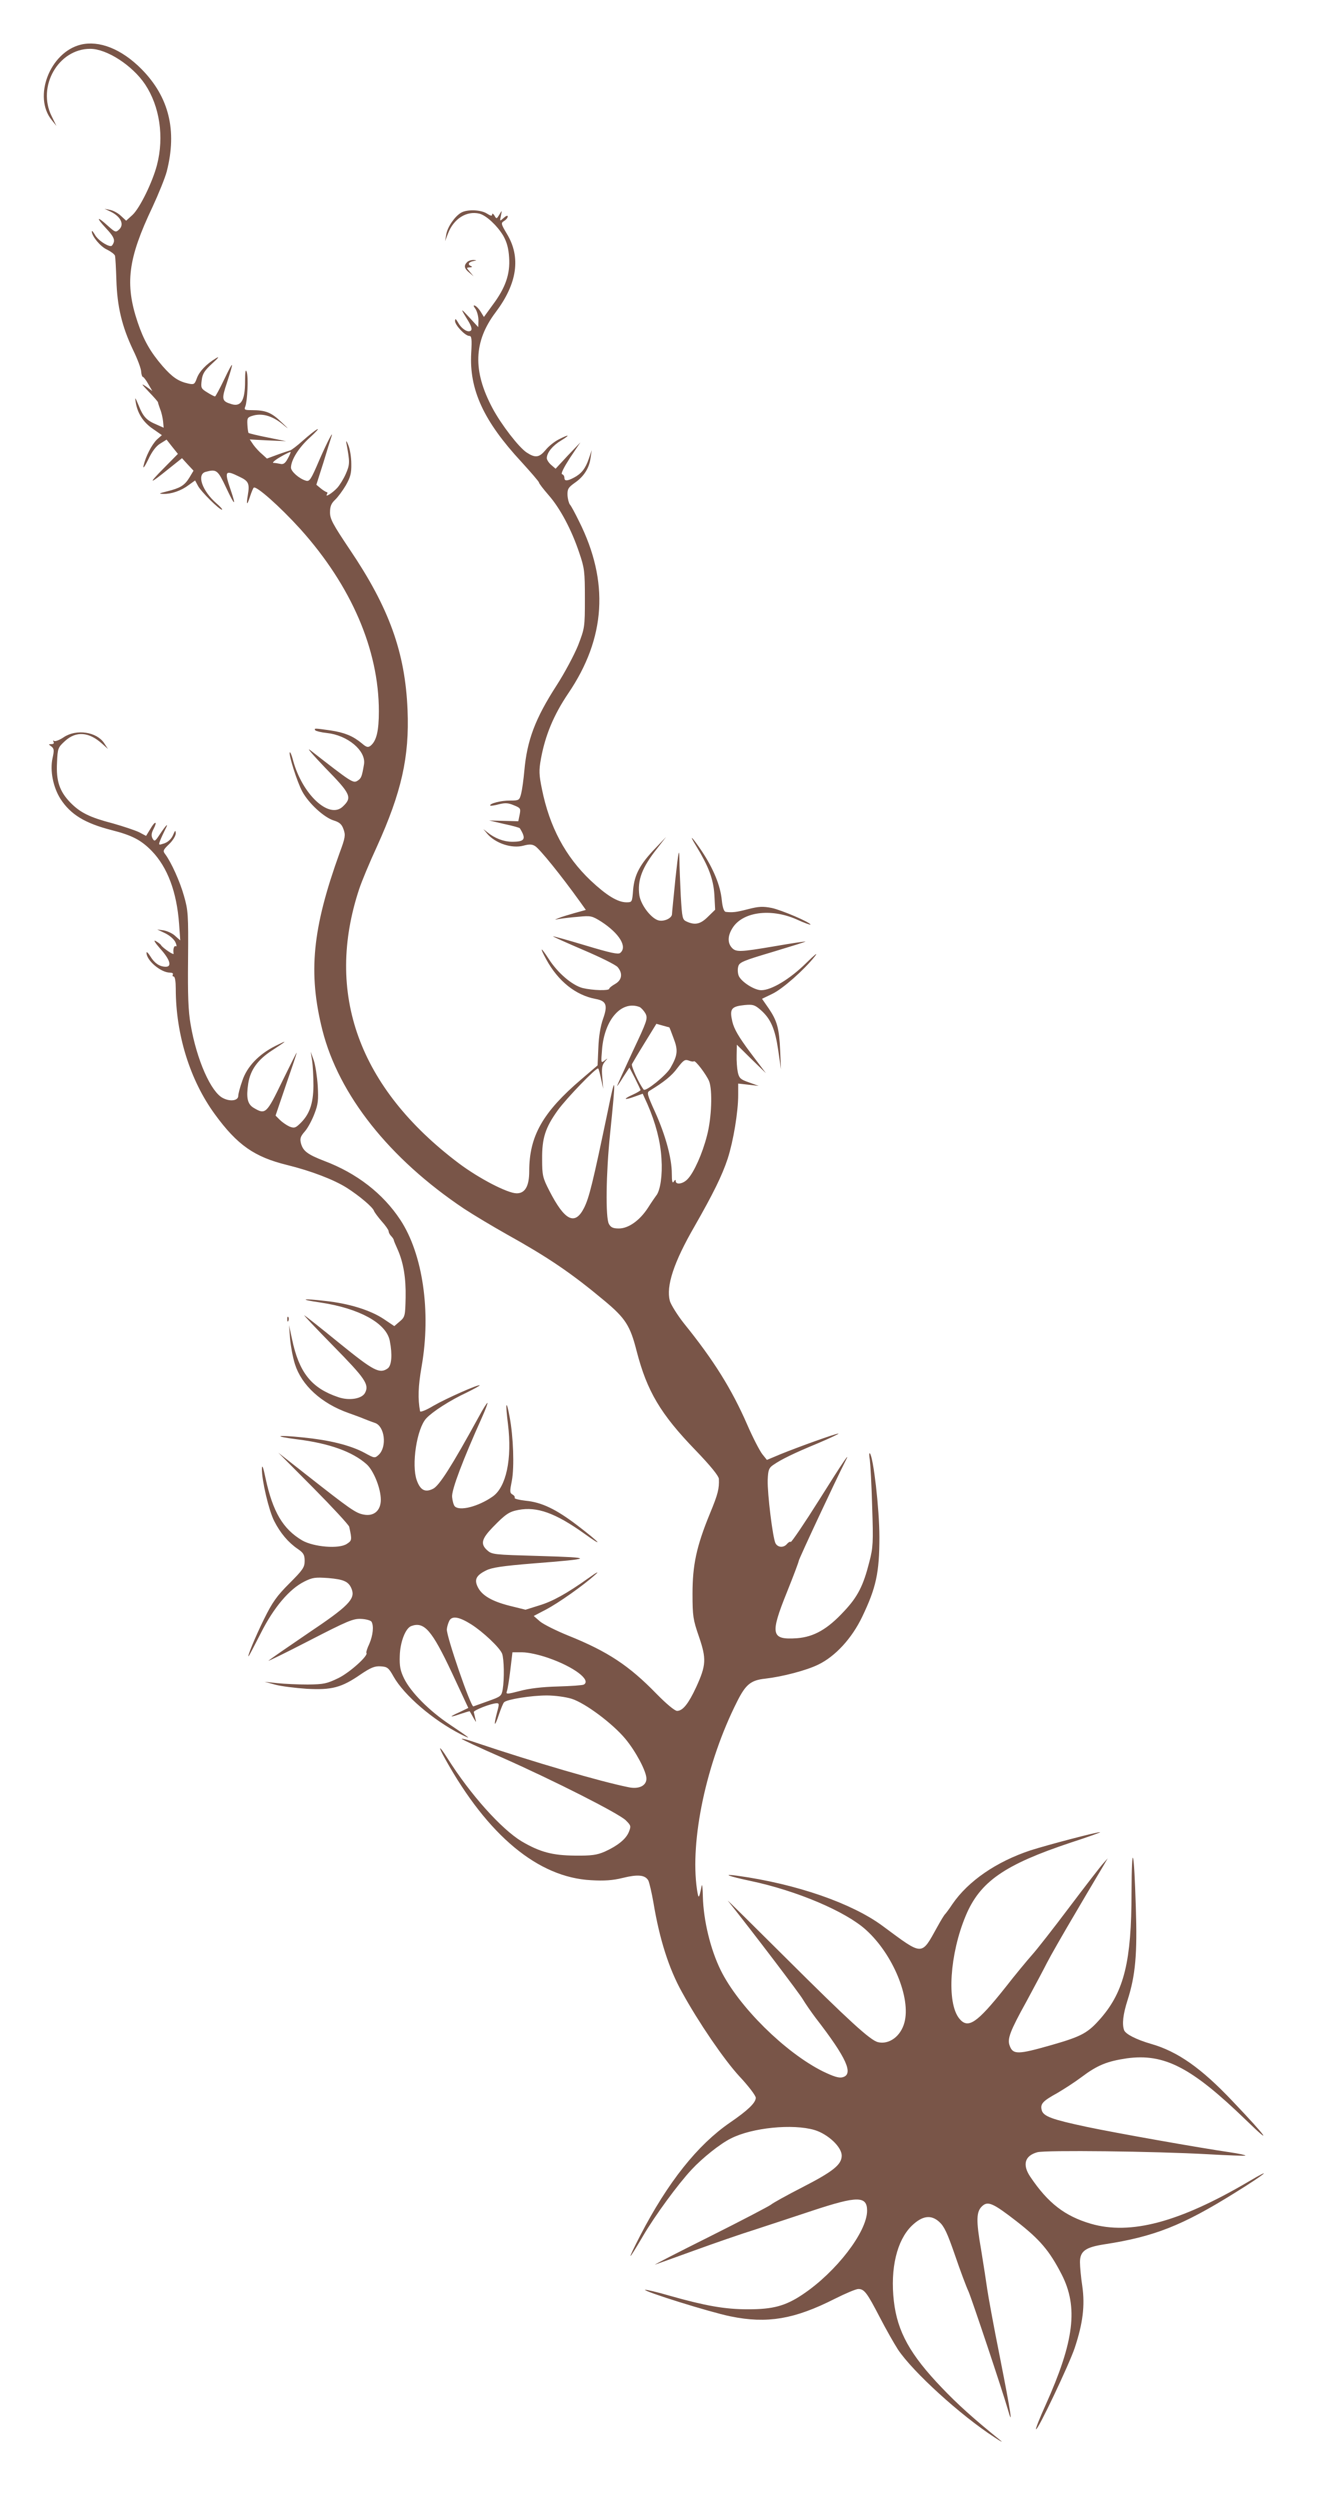 <?xml version="1.0" standalone="no"?>
<!DOCTYPE svg PUBLIC "-//W3C//DTD SVG 20010904//EN"
 "http://www.w3.org/TR/2001/REC-SVG-20010904/DTD/svg10.dtd">
<svg version="1.0" xmlns="http://www.w3.org/2000/svg"
 width="680pt" height="1280pt" viewBox="0 0 680 1280"
 preserveAspectRatio="xMidYMid meet">
<g transform="translate(0,1280) scale(0.1,-0.1)"
fill="#795548" stroke="none">
<path d="M412 12571 c-157 -40 -244 -267 -147 -386 l24 -30 -24 49 c-77 153
34 346 197 346 85 0 216 -85 281 -182 75 -113 98 -269 61 -412 -23 -89 -88
-221 -125 -256 l-33 -30 -26 24 c-14 14 -38 27 -55 31 l-30 6 30 -14 c53 -25
73 -66 45 -92 -17 -16 -20 -15 -58 19 -57 52 -62 44 -9 -13 34 -36 44 -54 40
-70 -3 -11 -10 -21 -15 -21 -22 0 -69 33 -82 58 -9 15 -15 23 -16 17 0 -24 44
-78 78 -93 20 -10 39 -24 41 -32 2 -8 5 -64 7 -125 4 -133 28 -236 85 -356 23
-47 42 -98 42 -113 1 -14 5 -26 9 -26 3 0 16 -16 27 -36 l21 -36 -32 23 c-27
18 -25 14 14 -27 26 -27 47 -51 47 -54 0 -3 5 -18 11 -35 7 -16 13 -45 15 -62
l3 -33 -36 16 c-51 21 -69 40 -92 98 -18 43 -20 46 -15 16 9 -56 38 -102 88
-136 l46 -32 -25 -22 c-27 -26 -59 -89 -69 -135 -4 -18 6 -5 24 32 19 41 41
70 62 82 l32 20 29 -37 29 -36 -73 -74 c-82 -83 -75 -84 25 -3 l69 55 29 -32
30 -32 -21 -35 c-25 -41 -47 -54 -115 -71 -41 -10 -45 -12 -19 -13 41 -1 92
16 131 46 l32 23 15 -28 c15 -29 109 -122 123 -122 4 1 -8 15 -29 33 -73 64
-102 148 -55 161 56 15 62 10 105 -81 45 -96 53 -99 22 -8 -32 94 -27 100 46
64 47 -22 53 -35 43 -94 -9 -52 -4 -56 11 -8 7 21 15 41 19 46 12 12 135 -97
240 -213 260 -290 401 -617 401 -932 0 -100 -12 -151 -42 -176 -13 -10 -21 -9
-44 11 -47 39 -89 56 -161 67 -84 12 -85 12 -79 1 3 -4 30 -11 59 -14 107 -11
202 -91 191 -160 -11 -65 -14 -72 -34 -85 -22 -13 -30 -8 -240 156 -25 20 9
-20 75 -89 132 -135 140 -152 90 -199 -70 -66 -208 63 -255 239 -6 23 -13 41
-16 39 -8 -8 38 -154 64 -201 33 -61 112 -133 161 -148 29 -9 41 -19 50 -45
11 -30 9 -43 -20 -121 -140 -388 -162 -614 -88 -908 84 -331 342 -657 724
-913 50 -33 149 -92 220 -132 212 -118 330 -198 500 -340 108 -90 132 -128
165 -258 53 -205 122 -322 302 -508 77 -80 118 -131 119 -146 2 -50 -4 -77
-46 -178 -69 -168 -89 -264 -89 -410 0 -115 3 -133 33 -220 39 -114 37 -146
-14 -258 -40 -86 -69 -122 -98 -122 -12 0 -55 36 -106 88 -140 144 -249 216
-450 297 -62 25 -128 58 -146 73 l-32 28 63 33 c63 33 191 123 254 180 20 18
5 11 -35 -18 -114 -81 -186 -121 -257 -142 l-67 -21 -81 20 c-91 23 -143 53
-164 97 -18 37 -8 59 43 84 29 15 83 23 242 36 309 24 315 30 36 38 -243 7
-248 7 -274 31 -33 31 -27 57 30 116 66 68 84 80 132 89 95 18 189 -16 335
-120 108 -78 85 -50 -34 41 -109 83 -182 118 -264 126 -34 4 -59 10 -57 15 3
4 -2 12 -11 17 -14 8 -14 16 -3 71 13 69 8 225 -12 329 -17 92 -22 70 -8 -39
22 -179 -9 -324 -79 -372 -73 -51 -168 -75 -193 -50 -6 6 -12 27 -14 48 -4 35
56 192 154 410 17 38 29 70 27 72 -2 2 -23 -31 -46 -74 -136 -248 -201 -351
-233 -366 -40 -20 -65 -7 -83 44 -28 78 0 265 49 317 31 34 123 93 207 132 38
19 68 35 66 37 -6 6 -171 -67 -237 -105 -36 -22 -67 -34 -68 -28 -12 64 -10
127 8 230 49 280 6 575 -109 750 -89 135 -223 239 -390 302 -85 33 -108 50
-119 90 -6 24 -3 35 20 61 15 17 37 58 49 90 19 49 21 71 17 143 -3 47 -12
105 -20 130 l-16 45 7 -45 c4 -25 7 -83 7 -130 -1 -93 -21 -149 -72 -196 -21
-20 -28 -21 -51 -12 -15 7 -37 22 -49 34 l-22 22 54 159 c30 87 55 160 54 163
0 3 -33 -64 -74 -147 -80 -166 -86 -171 -145 -136 -33 19 -40 52 -29 125 11
70 49 122 121 169 80 52 85 57 19 24 -86 -43 -146 -106 -170 -178 -12 -33 -21
-68 -21 -78 0 -24 -39 -31 -77 -12 -62 29 -136 196 -167 378 -12 68 -15 150
-13 335 2 229 0 250 -21 323 -21 75 -65 171 -95 212 -14 18 -13 22 19 53 19
18 34 43 34 55 -1 18 -3 17 -14 -9 -9 -20 -25 -35 -44 -42 -30 -10 -31 -10
-22 14 5 13 17 39 26 57 20 38 6 26 -29 -27 -23 -35 -26 -36 -36 -19 -7 14 -6
27 5 48 22 42 8 43 -16 1 l-22 -36 -36 19 c-21 10 -81 30 -134 45 -119 31
-167 55 -218 107 -55 57 -73 110 -68 204 3 74 5 78 41 111 57 52 123 47 191
-15 l29 -26 -19 29 c-38 59 -143 75 -208 31 -21 -14 -42 -22 -48 -19 -7 4 -8
2 -4 -4 4 -8 0 -12 -10 -12 -16 0 -17 -1 -1 -12 14 -11 15 -20 6 -60 -14 -64
3 -149 41 -209 52 -80 125 -124 260 -159 107 -27 152 -51 207 -107 81 -84 128
-210 140 -373 l6 -85 -25 22 c-13 13 -39 25 -58 29 l-35 5 40 -19 c23 -11 46
-31 53 -46 7 -15 8 -24 2 -21 -9 5 -15 -16 -11 -38 2 -10 -55 29 -64 43 -3 6
-16 15 -28 22 -13 7 -4 -8 23 -39 50 -55 62 -93 29 -93 -31 0 -58 18 -79 53
-11 18 -20 26 -20 19 0 -40 74 -102 120 -102 12 0 18 -4 15 -10 -3 -5 -1 -10
4 -10 7 0 11 -25 11 -62 0 -235 73 -469 200 -643 115 -158 203 -219 370 -260
122 -30 240 -75 306 -117 63 -40 133 -99 139 -118 3 -8 21 -32 40 -54 19 -21
35 -44 35 -50 0 -7 6 -18 13 -25 6 -6 12 -15 13 -19 0 -4 9 -25 19 -47 31 -69
44 -149 42 -249 -2 -93 -3 -99 -30 -122 l-28 -24 -52 35 c-68 46 -179 81 -302
94 -119 14 -137 8 -25 -8 200 -30 339 -106 356 -197 14 -71 9 -125 -10 -140
-42 -30 -72 -14 -246 127 -92 75 -174 140 -181 144 -8 4 59 -66 147 -156 164
-167 186 -198 163 -241 -16 -30 -80 -41 -136 -22 -138 46 -202 126 -238 299
l-15 70 5 -67 c3 -37 14 -97 25 -132 34 -109 136 -202 275 -251 28 -10 64 -23
80 -30 17 -7 41 -16 53 -20 52 -15 65 -123 21 -164 -20 -18 -21 -18 -72 10
-72 39 -182 66 -315 79 -136 14 -159 7 -35 -9 170 -21 288 -64 360 -128 36
-32 73 -124 73 -182 0 -55 -35 -86 -87 -76 -41 7 -69 27 -293 203 l-145 114
179 -180 c99 -100 181 -189 184 -199 15 -68 14 -71 -12 -88 -40 -27 -170 -16
-229 18 -98 58 -150 146 -187 317 -12 58 -18 74 -19 50 -1 -58 35 -213 63
-268 31 -61 72 -110 121 -143 29 -20 35 -30 35 -61 0 -33 -9 -46 -78 -115 -65
-65 -87 -96 -130 -183 -45 -91 -91 -203 -78 -189 2 2 30 55 62 118 66 131 146
225 222 263 42 21 56 23 124 18 80 -7 104 -18 119 -57 19 -50 -17 -87 -223
-225 -106 -72 -197 -135 -203 -141 -5 -5 89 41 209 103 196 101 225 113 265
111 25 -1 49 -8 53 -14 13 -21 8 -70 -11 -114 -11 -23 -17 -43 -15 -46 13 -12
-84 -100 -143 -129 -60 -29 -75 -32 -157 -33 -50 0 -120 3 -156 7 l-65 7 55
-15 c30 -8 103 -17 161 -21 127 -7 178 6 276 74 52 35 72 43 102 41 34 -2 41
-7 66 -52 54 -96 203 -224 345 -296 59 -29 53 -24 -57 50 -106 71 -199 165
-234 236 -19 39 -24 63 -22 116 2 71 29 140 58 152 67 25 106 -20 209 -239
l84 -180 -46 -22 c-56 -25 -52 -29 8 -8 24 8 44 14 45 13 1 -2 10 -16 19 -33
15 -26 16 -27 10 -5 -3 14 -7 29 -8 34 -1 9 87 44 116 45 15 1 15 -4 2 -51
-18 -69 -11 -73 11 -6 10 29 21 57 26 62 14 15 140 35 219 35 42 0 98 -8 127
-17 70 -22 210 -127 275 -205 54 -65 108 -167 108 -204 0 -36 -38 -55 -91 -44
-145 29 -483 128 -778 227 -40 14 -75 24 -77 21 -2 -2 92 -46 209 -97 270
-120 593 -284 631 -320 27 -27 28 -30 16 -60 -15 -37 -58 -71 -124 -101 -40
-17 -67 -21 -152 -20 -116 1 -179 18 -273 73 -104 63 -263 240 -380 426 -44
70 -51 66 -11 -5 218 -392 476 -606 747 -620 67 -4 111 -1 163 12 77 19 114
15 130 -14 5 -11 17 -61 26 -113 31 -187 79 -338 146 -458 85 -155 215 -345
293 -430 47 -50 85 -100 85 -111 0 -25 -40 -64 -132 -127 -166 -114 -318 -305
-459 -577 -72 -140 -67 -141 14 -3 61 104 178 264 249 340 55 59 146 132 201
159 108 55 316 76 428 43 69 -21 139 -87 139 -131 0 -46 -43 -81 -203 -163
-78 -40 -150 -80 -159 -88 -10 -8 -151 -82 -315 -164 -164 -82 -289 -146 -278
-143 11 4 101 36 200 72 99 36 243 86 320 110 77 25 206 68 288 95 227 75 277
75 277 -1 0 -108 -158 -314 -330 -429 -88 -59 -152 -76 -280 -76 -118 0 -219
18 -399 69 -68 20 -126 33 -128 31 -9 -8 333 -115 437 -136 188 -39 328 -15
535 90 54 27 108 50 120 50 31 0 45 -20 110 -145 31 -60 73 -134 93 -165 76
-114 319 -336 495 -450 34 -23 46 -28 27 -13 -135 109 -218 184 -297 267 -162
169 -228 287 -246 444 -19 166 15 311 92 386 53 51 98 58 140 20 26 -23 42
-58 81 -171 27 -79 58 -162 69 -185 17 -39 172 -502 202 -606 27 -95 16 -20
-40 264 -33 164 -62 324 -66 354 -4 30 -18 120 -31 200 -27 154 -25 197 6 225
29 26 55 15 176 -79 119 -93 167 -149 230 -271 86 -168 65 -342 -82 -669 -30
-66 -52 -122 -49 -124 8 -9 170 332 198 416 42 126 53 217 39 316 -7 45 -12
101 -12 123 0 57 28 77 127 92 252 39 396 95 664 262 160 99 207 139 69 57
-351 -206 -601 -273 -804 -214 -133 39 -219 105 -310 240 -42 62 -29 108 35
126 40 12 605 5 873 -10 104 -6 190 -9 193 -7 2 3 -33 10 -79 17 -153 22 -592
100 -733 130 -179 38 -223 54 -231 86 -8 32 5 46 81 88 34 20 90 56 123 81 81
61 131 81 232 96 192 26 331 -46 610 -316 143 -139 109 -90 -69 97 -161 170
-281 254 -417 293 -76 22 -130 50 -138 70 -11 31 -6 80 18 155 40 125 50 236
42 473 -9 304 -21 345 -22 77 0 -351 -38 -505 -156 -642 -67 -77 -97 -94 -254
-139 -172 -49 -197 -50 -214 -3 -13 34 1 73 87 228 42 78 89 166 104 196 15
30 84 151 154 269 69 118 134 226 142 240 l15 26 -23 -26 c-13 -14 -91 -115
-174 -225 -82 -109 -168 -219 -191 -244 -22 -25 -84 -99 -136 -166 -147 -185
-192 -215 -237 -158 -64 81 -48 329 34 525 73 175 199 262 539 375 89 29 156
53 149 53 -18 1 -268 -65 -356 -93 -175 -58 -319 -157 -400 -275 -17 -26 -34
-48 -37 -51 -4 -3 -22 -32 -40 -65 -84 -151 -71 -151 -278 2 -158 118 -444
217 -747 259 -80 11 -48 -2 65 -26 239 -50 491 -157 595 -252 138 -125 230
-349 196 -474 -19 -71 -79 -114 -136 -100 -39 10 -146 107 -473 433 -168 167
-300 298 -295 291 126 -158 369 -478 384 -505 12 -20 42 -64 67 -97 157 -203
195 -287 136 -302 -18 -5 -46 4 -100 30 -193 96 -432 332 -524 519 -52 106
-88 254 -91 377 -1 41 -3 66 -6 55 -14 -69 -16 -71 -24 -20 -37 252 48 651
205 962 44 88 70 110 144 118 88 10 211 42 272 72 87 42 172 134 225 245 71
148 88 225 88 408 0 145 -31 412 -49 429 -4 3 -4 -12 0 -34 3 -22 9 -130 12
-241 6 -182 5 -207 -15 -283 -30 -119 -59 -177 -129 -251 -85 -92 -154 -131
-241 -138 -133 -9 -139 19 -51 237 33 82 60 154 60 159 0 9 193 421 236 505
35 67 -3 12 -131 -192 -76 -121 -142 -218 -146 -216 -4 3 -12 -2 -19 -10 -17
-21 -47 -19 -59 3 -14 27 -42 254 -40 324 2 51 6 62 28 77 40 28 105 60 231
112 63 27 110 49 103 49 -14 0 -201 -67 -297 -106 l-69 -29 -24 30 c-13 17
-48 84 -77 151 -79 181 -171 329 -323 517 -34 43 -67 96 -73 116 -20 76 20
198 127 383 93 163 140 257 169 345 29 89 54 240 54 326 l0 59 53 -6 52 -6
-50 18 c-43 15 -50 21 -57 52 -4 19 -7 59 -6 88 l1 53 74 -73 75 -73 -80 106
c-59 79 -83 120 -92 158 -15 65 -6 78 63 85 43 4 52 1 83 -26 51 -45 73 -97
89 -206 l14 -97 -4 95 c-5 115 -16 154 -59 217 l-34 49 52 25 c53 25 164 123
219 193 18 24 -1 8 -46 -36 -81 -80 -176 -138 -229 -138 -35 0 -101 42 -115
73 -5 12 -7 33 -3 47 5 23 22 30 180 77 96 29 170 52 164 52 -6 1 -77 -10
-158 -24 -176 -30 -198 -31 -219 -7 -22 25 -21 60 3 99 51 84 195 104 328 46
39 -18 72 -30 72 -27 0 11 -147 74 -198 85 -46 9 -66 8 -121 -6 -62 -16 -80
-18 -115 -14 -9 2 -16 22 -20 60 -7 75 -43 161 -101 249 -51 76 -72 96 -30 28
63 -103 88 -169 93 -249 l4 -77 -37 -36 c-38 -38 -66 -44 -108 -25 -23 10 -24
17 -31 131 -3 67 -7 153 -7 192 -1 57 -5 38 -20 -99 -9 -93 -18 -177 -18 -186
-1 -22 -46 -41 -74 -30 -38 15 -85 79 -93 126 -11 78 13 143 92 242 l45 58
-55 -58 c-79 -82 -107 -135 -114 -212 -5 -64 -5 -65 -34 -65 -45 0 -102 35
-184 112 -129 123 -210 274 -249 468 -15 73 -16 95 -5 155 22 120 65 224 140
335 192 283 210 572 55 881 -20 41 -41 80 -47 86 -5 7 -11 28 -12 48 -1 31 4
39 36 62 47 32 75 75 82 128 l6 40 -15 -44 c-17 -50 -38 -77 -77 -97 -34 -18
-48 -18 -48 0 0 8 -5 16 -12 18 -7 3 10 36 41 84 l53 79 -64 -67 -63 -68 -22
19 c-13 11 -23 27 -23 35 0 28 30 65 74 91 49 30 41 33 -13 5 -22 -11 -52 -35
-68 -55 -32 -38 -52 -41 -96 -12 -40 26 -131 144 -175 227 -102 191 -97 341
16 491 111 147 130 282 58 401 -31 52 -32 56 -14 67 10 6 18 16 18 23 0 6 -9
3 -21 -8 -20 -18 -20 -18 -14 11 6 30 6 30 -8 6 -14 -23 -15 -23 -25 -5 -6 10
-12 13 -12 6 0 -9 -7 -8 -26 4 -30 20 -99 23 -131 6 -33 -18 -72 -74 -78 -113
l-6 -34 15 39 c29 76 95 118 161 102 35 -9 91 -61 122 -113 18 -32 27 -63 30
-111 6 -84 -18 -155 -84 -243 l-45 -62 -16 26 c-9 15 -22 29 -30 32 -9 3 -9
-1 3 -17 8 -13 15 -38 15 -58 l-1 -35 -46 50 c-47 51 -47 49 -5 -19 15 -25 20
-42 14 -48 -14 -14 -48 7 -66 40 -12 20 -15 23 -16 9 0 -22 52 -77 73 -77 12
0 14 -15 10 -87 -11 -188 64 -350 257 -558 49 -54 90 -101 90 -106 0 -4 22
-33 49 -64 59 -67 118 -178 157 -295 27 -79 29 -96 29 -235 0 -148 -1 -151
-35 -240 -20 -49 -69 -141 -109 -203 -111 -172 -152 -282 -166 -438 -4 -44
-11 -96 -16 -116 -9 -36 -11 -37 -57 -37 -44 1 -110 -16 -101 -26 2 -2 22 1
44 7 32 8 48 7 76 -5 35 -14 36 -17 30 -48 l-7 -34 -74 2 -75 2 77 -18 c43 -9
79 -19 80 -22 34 -55 26 -69 -39 -69 -44 0 -90 18 -128 49 l-20 16 20 -24 c42
-49 126 -77 185 -61 30 8 44 8 60 -2 24 -15 134 -151 230 -285 l30 -42 -58
-16 c-31 -9 -68 -20 -82 -26 -23 -9 -23 -9 5 -4 17 3 60 8 97 11 63 6 69 5
117 -25 92 -60 135 -129 97 -160 -10 -9 -51 0 -177 38 -90 27 -165 48 -167 47
-1 -2 69 -33 155 -70 87 -37 166 -76 176 -88 27 -32 22 -66 -13 -86 -16 -9
-30 -20 -30 -24 0 -12 -85 -9 -136 3 -54 14 -128 77 -174 149 -42 65 -49 64
-13 -2 61 -112 151 -184 254 -203 54 -10 62 -32 37 -102 -13 -37 -22 -90 -24
-148 l-4 -90 -83 -71 c-198 -169 -267 -291 -267 -471 0 -76 -21 -113 -64 -113
-47 0 -193 76 -297 154 -512 386 -687 871 -509 1406 12 36 52 133 90 215 126
278 167 460 157 700 -12 294 -94 523 -297 823 -85 127 -100 154 -100 188 0 31
6 46 26 65 14 13 39 47 55 74 23 41 29 61 28 110 0 33 -7 76 -15 95 -9 23 -13
27 -10 10 18 -96 18 -108 -3 -156 -12 -27 -32 -59 -44 -72 -25 -27 -64 -51
-53 -33 4 6 4 11 -1 11 -4 1 -18 9 -30 19 l-23 19 36 113 c19 63 37 121 40
129 16 47 -19 -20 -61 -116 -43 -101 -50 -111 -69 -105 -34 10 -76 47 -76 67
1 40 40 102 96 153 32 29 50 49 38 43 -11 -6 -44 -32 -74 -59 -29 -26 -58 -48
-64 -49 -6 -2 -35 -11 -65 -22 l-54 -20 -24 22 c-14 11 -34 33 -45 48 l-19 28
93 -5 93 -4 -94 19 c-51 10 -95 21 -98 23 -2 2 -5 21 -6 42 -2 36 0 39 33 48
47 12 101 -5 153 -50 29 -24 26 -20 -10 14 -53 51 -81 63 -155 63 -34 0 -39 2
-32 18 11 26 17 154 7 179 -5 15 -8 -1 -8 -50 0 -96 -20 -130 -67 -117 -53 16
-55 23 -25 113 37 114 34 116 -15 14 -23 -48 -44 -87 -47 -87 -3 0 -21 9 -40
21 -31 19 -33 23 -28 62 4 34 15 50 54 86 33 30 39 39 18 26 -48 -29 -84 -66
-97 -102 -11 -31 -15 -33 -43 -27 -51 11 -82 32 -132 89 -63 73 -97 133 -128
225 -66 197 -50 325 76 590 32 69 65 151 73 182 54 211 11 382 -129 524 -102
103 -217 149 -313 125z m1061 -2120 c-13 -24 -23 -30 -38 -26 -11 2 -27 5 -35
5 -8 0 7 14 35 30 27 16 51 27 53 26 1 -2 -5 -18 -15 -35z m1802 -2807 c8 -4
22 -19 30 -33 13 -26 9 -37 -66 -196 -43 -93 -79 -172 -79 -175 0 -3 14 17 31
45 l32 49 28 -54 c15 -30 28 -58 29 -61 0 -3 -18 -14 -40 -24 -52 -23 -46 -30
9 -10 l42 15 24 -53 c42 -96 67 -191 72 -279 6 -85 -6 -166 -28 -191 -5 -7
-24 -34 -41 -61 -42 -65 -100 -106 -149 -106 -29 0 -41 5 -51 23 -18 31 -15
260 6 462 31 304 29 316 -13 110 -75 -359 -94 -437 -120 -489 -47 -93 -99 -67
-178 87 -34 66 -37 79 -37 162 -1 107 16 161 80 250 43 60 200 223 207 214 3
-2 9 -26 15 -54 l11 -50 -5 59 c-4 47 -1 63 13 80 17 20 17 20 -1 6 -19 -15
-19 -13 -13 59 13 152 100 250 192 215z m152 -104 c1 0 11 -25 22 -56 24 -62
21 -87 -16 -152 -21 -37 -127 -123 -137 -111 -23 29 -66 122 -60 131 4 7 33
57 66 110 l59 96 32 -9 c17 -5 33 -9 34 -9z m126 -174 c7 7 64 -68 78 -102 18
-46 13 -189 -11 -279 -23 -91 -67 -189 -99 -222 -23 -25 -61 -31 -61 -10 0 8
-4 7 -10 -3 -7 -11 -10 1 -10 41 0 78 -32 196 -85 314 -41 90 -44 101 -29 110
74 45 114 77 143 117 30 39 38 45 57 38 12 -5 24 -7 27 -4z m-1140 -2883 c60
-38 146 -119 158 -150 10 -27 12 -129 3 -183 -6 -34 -10 -37 -72 -59 -37 -13
-72 -26 -78 -28 -13 -5 -139 361 -136 395 1 13 7 32 13 44 14 26 50 20 112
-19z m395 -172 c130 -45 220 -113 182 -136 -6 -4 -65 -8 -133 -10 -80 -2 -147
-10 -195 -23 -65 -17 -72 -17 -67 -3 4 9 12 58 18 109 l11 92 50 0 c30 0 85
-12 134 -29z"/>
<path d="M2392 11458 c-18 -18 -15 -33 11 -54 l22 -19 -19 23 c-19 22 -19 22
0 23 11 0 13 3 7 6 -20 8 -15 21 10 26 20 4 20 4 2 6 -12 0 -26 -4 -33 -11z"/>
<path d="M1471 6044 c0 -11 3 -14 6 -6 3 7 2 16 -1 19 -3 4 -6 -2 -5 -13z"/>
</g>
</svg>
